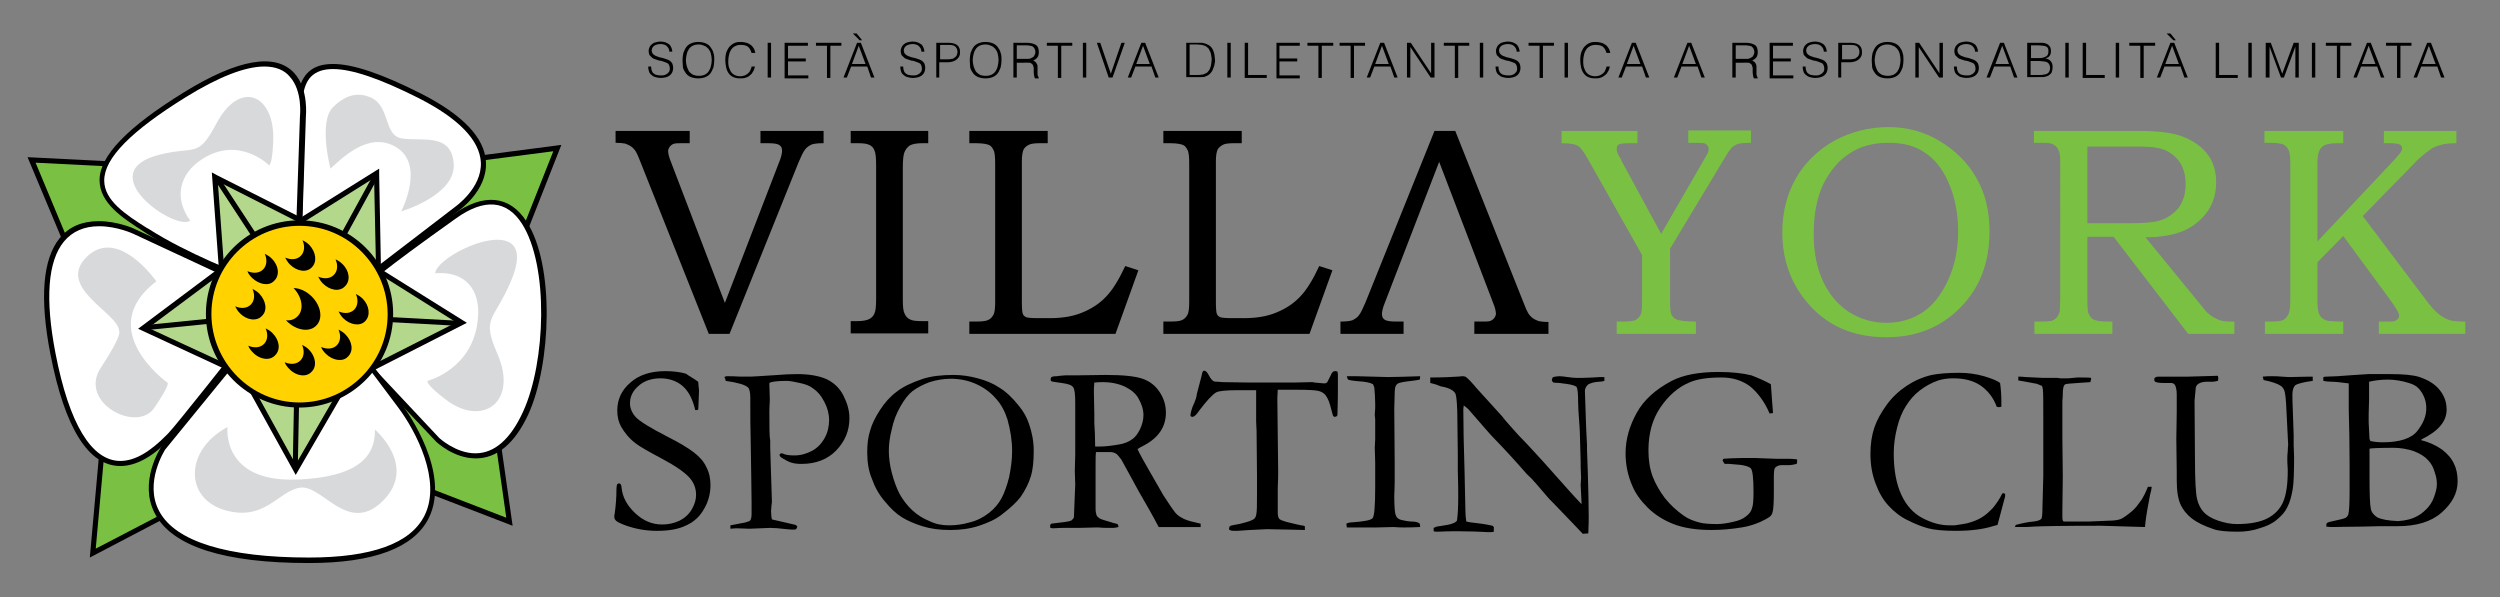 <?xml version="1.0" encoding="utf-8"?>
<!-- Generator: Adobe Illustrator 25.2.0, SVG Export Plug-In . SVG Version: 6.00 Build 0)  -->
<svg version="1.1" id="Livello_1" xmlns="http://www.w3.org/2000/svg" xmlns:xlink="http://www.w3.org/1999/xlink" x="0px" y="0px"
	 viewBox="0 0 590.1 141" style="enable-background:new 0 0 590.1 141;" xml:space="preserve">
<rect x="0" y="0" width="590.1" height="141" fill="#808080" stroke="none"/>
<style type="text/css">
	.Arco_x0020_verde{fill:url(#SVGID_1_);stroke:#FFFFFF;stroke-width:0.25;stroke-miterlimit:1;}
	.st0{fill:#7AC143;}
	.st1{fill:#FFFFFF;}
	.st2{fill:#B4D88B;}
	.st3{fill:#FFD200;}
	.st4{fill:#D8D9DA;}
</style>
<linearGradient id="SVGID_1_" gradientUnits="userSpaceOnUse" x1="-112.89" y1="377.281" x2="-112.183" y2="376.574">
	<stop  offset="0" style="stop-color:#20AC4B"/>
	<stop  offset="0.983" style="stop-color:#19361A"/>
</linearGradient>
<g>
	<g>
		<polyline class="st0" points="102.7,38.7 131.5,35 121.9,59.4 116.7,98.2 120.2,123.2 91,111.8 44.2,118.9 21.9,130.6 24.6,100.5 
			20.9,69.9 7.5,37.7 87.5,41.8 		"/>
		<polygon points="21.2,131.6 24,100.5 20.3,70 6.5,37.1 87.5,41.2 87.4,42.4 8.4,38.4 21.5,69.8 25.3,100.5 25.2,100.6 22.6,129.5 
			44.1,118.3 91,111.2 119.5,122.2 116.1,98.2 116.1,98.1 121.3,59.2 130.6,35.7 102.8,39.3 102.6,38.1 132.5,34.2 122.5,59.6 
			117.3,98.2 121,124.1 90.9,112.5 44.3,119.5 21.2,131.6 		"/>
	</g>
	<g>
		<path class="st1" d="M85.9,66.1l21.7-16.6c0,0,19.2-12.7-8.5-26.8c-27.7-14-29-4.3-28.4,7c0.7,11.3-0.4,28.1-0.4,28.1L85.9,66.1z"
			/>
		<path d="M86,66.8l-16.2-8.7l0-0.4c0-0.2,1-16.9,0.4-28c-0.3-4.5-0.3-9.6,2.3-12.4c1.4-1.5,3.4-2.2,6.1-2.2c4.7,0,11.5,2.3,20.8,7
			c9.8,5,15,10.4,15.3,16.1c0.4,6.9-6.5,11.6-6.8,11.8L86,66.8L86,66.8z M71,57.4l14.8,8l21.4-16.4c0.1-0.1,6.6-4.5,6.3-10.7
			c-0.3-5.2-5.2-10.3-14.6-15.1c-9.1-4.6-15.8-6.9-20.3-6.9c-2.3,0-4,0.6-5.2,1.8c-2.1,2.2-2.3,6.2-2,11.5
			C72,39.9,71.2,54.8,71,57.4L71,57.4z"/>
	</g>
	<g>
		<path class="st1" d="M56.8,66.3l-25-11.7c0,0-27.3-12.7-19.2,28.9c8.1,41.6,25.8,21.1,27.6,19.2c1.8-1.8,18.2-22.6,18.2-22.6
			L56.8,66.3z"/>
		<path d="M28.4,110C28.4,110,28.4,110,28.4,110c-7.5,0-13.1-8.9-16.5-26.4c-2.6-13.3-1.8-22.5,2.2-27.4c2.2-2.7,5.3-4,9.2-4
			c4.5,0,8.5,1.8,8.6,1.9l25.3,11.8L59,80.3l-0.2,0.2c-0.7,0.9-16.4,20.9-18.3,22.7l-0.3,0.3C36.1,107.8,32.1,110,28.4,110L28.4,110
			z M23.4,53.4c-3.5,0-6.3,1.2-8.3,3.6c-3.8,4.6-4.5,13.5-2,26.4c3.2,16.6,8.5,25.4,15.3,25.4c0,0,0,0,0,0c3.4,0,7-2.1,11-6.2
			l0.3-0.3c1.7-1.7,16.3-20.2,18-22.4l-1.5-13.2L31.5,55.2C31.5,55.2,27.7,53.4,23.4,53.4L23.4,53.4z"/>
	</g>
	<g>
		<path class="st1" d="M70.5,57.2l1-29.7c0,0,2.9-24.2-27.8-5.2c-30.7,19-18.6,25.9-8.7,32.3c9.9,6.4,24.5,11.7,24.5,11.7L70.5,57.2
			z"/>
		<path d="M59.5,67l-0.3-0.1c-0.1-0.1-14.7-5.4-24.6-11.8L34,54.7c-5.2-3.3-10.5-6.8-10.5-12.2c0-5.7,6.6-12.5,19.9-20.7
			c12.8-7.9,21.7-9.4,26.1-4.5c3.4,3.8,2.7,10.1,2.7,10.3l-1,29.9L59.5,67L59.5,67z M62.4,15.7c-4.5,0-10.7,2.4-18.5,7.2
			c-12.9,8-19.3,14.4-19.3,19.7c0,4.7,5,8,9.9,11.1l0.7,0.4c8.9,5.7,21.8,10.7,24,11.5l10.6-8.7l1-29.4c0-0.1,0.7-6-2.4-9.4
			C67.1,16.5,65,15.7,62.4,15.7L62.4,15.7z"/>
	</g>
	<g>
		<path class="st1" d="M86.4,85.8l16.9,17.9c0,0,12.5,12,20.8-6.4c8.3-18.3,5.3-62.2-16.8-46.4C85.2,66.7,86,67.4,86,67.4L86.4,85.8
			z"/>
		<path d="M112.3,108.2L112.3,108.2c-5.2,0-9.2-3.8-9.4-4L85.8,86.1l0-0.2l-0.4-18.2l0-0.3c0-0.4,0.1-1.5,21.6-16.8
			c7.2-5.1,13.3-4.5,17.3,1.7c6.7,10.3,5.8,33.7,0.4,45.5C121.5,104.7,117.3,108.2,112.3,108.2L112.3,108.2z M87,85.6l16.7,17.8
			c0,0,3.9,3.6,8.5,3.6h0c4.5,0,8.3-3.3,11.3-9.9c5.3-11.6,6.1-34.3-0.3-44.3c-3.6-5.6-8.9-6-15.5-1.3C89.7,64.3,87,67,86.6,67.5
			L87,85.6L87,85.6z"/>
	</g>
	<g>
		<path class="st1" d="M56.9,83.2l-18.3,22.5c0,0-17.6,26.5,34.3,26.5c43.8,0,26.9-29.3,21.6-36.4c-5.3-7.1-10.1-13.5-10.1-13.5
			L56.9,83.2z"/>
		<path d="M72.9,132.9c-20,0-32.2-3.9-36.3-11.6c-4-7.5,1.3-15.6,1.5-15.9l18.5-22.8l28-0.9l0.2,0.3c0,0,4.8,6.4,10.1,13.5
			c1.2,1.6,11.6,16.1,6.3,26.8C97.7,129.3,88.2,132.9,72.9,132.9L72.9,132.9z M57.2,83.8L39,106.1c0,0-5.1,7.8-1.4,14.6
			c3.8,7.1,16,10.9,35.3,10.9c14.8,0,24-3.3,27.3-9.9c4.1-8.2-2-19.9-6.2-25.5c-4.7-6.3-9-12-10-13.3L57.2,83.8L57.2,83.8z"/>
	</g>
	<g>
		<g>
			<polygon class="st2" points="54.3,75.2 53.2,63 34.1,77.3 33.8,77.5 55.4,87.5 			"/>
			<path d="M56.1,88.5L32.6,77.6l21.1-15.8L56.1,88.5L56.1,88.5z M35,77.4l19.7,9.1l-2-22.3L35,77.4L35,77.4z"/>
		</g>
		<g>
			<line class="st2" x1="34.7" y1="77.3" x2="53.6" y2="75.4"/>
			<polygon points="34.7,77.9 34.6,76.7 53.5,74.8 53.7,76 34.7,77.9 			"/>
		</g>
	</g>
	<g>
		<g>
			<polygon class="st2" points="63,60.1 73.5,53.3 51.1,41.9 50.7,41.7 52.5,66.9 			"/>
			<path d="M52,68l-2-27.3l1.3,0.7l23.4,11.8L52,68L52,68z M51.4,42.8l1.7,23.1l19.2-12.5L51.4,42.8L51.4,42.8z"/>
		</g>
		<g>
			<line class="st2" x1="51.4" y1="42.5" x2="62.6" y2="59.5"/>
			<polygon points="62.1,59.9 50.9,42.8 51.9,42.1 63.1,59.2 62.1,59.9 			"/>
		</g>
	</g>
	<g>
		<g>
			<polygon class="st2" points="78.4,60.4 89.4,66.5 88.9,41.3 88.9,40.9 67.5,54.3 			"/>
			<path d="M90,67.5L66.3,54.3l23.2-14.5l0,1.5L90,67.5L90,67.5z M68.7,54.3l20.1,11.1L88.3,42L68.7,54.3L68.7,54.3z"/>
		</g>
		<g>
			<line class="st2" x1="88.6" y1="41.8" x2="78.7" y2="59.7"/>
			<polygon points="79.3,60 78.2,59.4 88,41.5 89.1,42.1 79.3,60 			"/>
		</g>
	</g>
	<g>
		<g>
			<polygon class="st2" points="86.9,75.3 86.2,87.8 108.6,76.4 109,76.2 87.6,62.8 			"/>
			<path d="M85.5,88.8L87,61.7l23.2,14.5L85.5,88.8L85.5,88.8z M88.1,63.8l-1.3,22.9l20.9-10.6L88.1,63.8L88.1,63.8z"/>
		</g>
		<g>
			<line class="st2" x1="108" y1="76.3" x2="87.6" y2="75.2"/>
			<polygon points="108,76.9 87.6,75.8 87.6,74.6 108,75.7 108,76.9 			"/>
		</g>
	</g>
	<g>
		<g>
			<polygon class="st2" points="70,88.8 57.5,88.5 69.7,110.6 69.8,110.9 82.5,89 			"/>
			<path d="M69.8,112.1L56.4,87.9l27.1,0.6L69.8,112.1L69.8,112.1z M58.5,89.1l11.3,20.5l11.6-20L58.5,89.1L58.5,89.1z"/>
		</g>
		<g>
			<line class="st2" x1="69.7" y1="109.9" x2="70.1" y2="89.5"/>
			<polygon points="70.3,109.9 69.1,109.9 69.5,89.5 70.7,89.5 70.3,109.9 			"/>
		</g>
	</g>
	<g>
		<path class="st3" d="M92.1,74.1c0,11.9-9.6,21.5-21.5,21.5c-11.9,0-21.5-9.6-21.5-21.5s9.6-21.5,21.5-21.5
			C82.5,52.7,92.1,62.3,92.1,74.1z"/>
		<path d="M70.7,96.2c-12.2,0-22.1-9.9-22.1-22.1s9.9-22.1,22.1-22.1c12.2,0,22.1,9.9,22.1,22.1S82.8,96.2,70.7,96.2L70.7,96.2z
			 M70.7,53.3c-11.5,0-20.8,9.4-20.8,20.8S59.2,95,70.7,95c11.5,0,20.8-9.4,20.8-20.8S82.2,53.3,70.7,53.3L70.7,53.3z"/>
	</g>
	<g>
		<path d="M64.1,61c-0.5-0.5-1-0.8-1.6-1.1c0.6,1.4,0.5,2.8-0.4,3.7c-0.9,0.9-2.3,1-3.7,0.4c0.2,0.6,0.6,1.1,1.1,1.6
			c1.7,1.6,4,2,5.2,0.7C66.1,65,65.8,62.6,64.1,61z"/>
	</g>
	<g>
		<path d="M61.2,69.3c-0.5-0.5-1-0.8-1.6-1.1c0.6,1.4,0.5,2.8-0.4,3.7c-0.9,0.9-2.3,1-3.7,0.4c0.3,0.6,0.6,1.1,1.1,1.6
			c1.6,1.7,4,2,5.2,0.7C63.2,73.3,62.8,71,61.2,69.3z"/>
	</g>
	<g>
		<path d="M73,57.8c-0.5-0.5-1-0.8-1.6-1.1c0.6,1.3,0.5,2.8-0.4,3.7c-0.9,0.9-2.3,1-3.7,0.4c0.3,0.5,0.6,1.1,1.1,1.6
			c1.7,1.7,4,2,5.2,0.7C74.9,61.8,74.6,59.5,73,57.8z"/>
	</g>
	<g>
		<path d="M80.8,62.3c-0.5-0.5-1-0.8-1.6-1.1c0.6,1.4,0.5,2.8-0.4,3.7c-0.9,0.9-2.3,1-3.7,0.4c0.3,0.6,0.6,1.1,1.1,1.6
			c1.7,1.7,4,2,5.2,0.7C82.8,66.3,82.5,63.9,80.8,62.3z"/>
	</g>
	<g>
		<path d="M64.3,78.6c-0.5-0.5-1-0.8-1.6-1.1c0.6,1.4,0.5,2.8-0.4,3.7c-0.9,0.9-2.3,1-3.7,0.4c0.2,0.6,0.6,1.1,1.1,1.6
			c1.6,1.7,4,2,5.2,0.7C66.3,82.6,66,80.3,64.3,78.6z"/>
	</g>
	<g>
		<path d="M72.9,82.5c-0.5-0.5-1-0.8-1.6-1.1c0.6,1.4,0.5,2.8-0.4,3.7c-0.9,0.9-2.3,1-3.7,0.4c0.2,0.6,0.6,1.1,1.1,1.6
			c1.6,1.7,4,2,5.2,0.7C74.9,86.5,74.5,84.1,72.9,82.5z"/>
	</g>
	<g>
		<path d="M81.5,78.9c-0.5-0.5-1-0.8-1.6-1.1c0.6,1.4,0.5,2.8-0.4,3.7c-0.9,0.9-2.3,1-3.7,0.4c0.2,0.6,0.6,1.1,1.1,1.6
			c1.6,1.6,4,2,5.2,0.7C83.5,82.9,83.2,80.6,81.5,78.9z"/>
	</g>
	<g>
		<path d="M85.6,70.5c-0.5-0.5-1-0.8-1.6-1.1c0.6,1.3,0.5,2.8-0.4,3.7c-0.9,0.9-2.3,1-3.7,0.4c0.3,0.6,0.6,1.1,1.1,1.6
			c1.6,1.6,4,2,5.2,0.7C87.5,74.5,87.2,72.1,85.6,70.5z"/>
	</g>
	<g>
		<path d="M73.6,70c-1.3-1.3-2.9-2-4.3-2c2.1,2.2,2.5,5.2,0.9,6.7c-0.7,0.7-1.6,1-2.7,0.9c0.1,0.1,0.1,0.1,0.2,0.2
			c2.2,2.2,5.3,2.7,6.9,1.1C76.3,75.3,75.8,72.2,73.6,70z"/>
	</g>
	<g>
		<path class="st4" d="M37.7,36.5c8.4-2.1,9,0.9,13.3-7.2c5.6-10.7,13.8-7,13.5,3.7c-0.2,6.1-1,6-1,6s-7.2-7.2-16-1.3
			c-5,3.3-6.6,8.9-2.6,14.4C41.2,54.6,21.3,40.6,37.7,36.5z"/>
	</g>
	<g>
		<path class="st4" d="M120.5,66.6c-4,9.3-6.9,8.2-3.1,16.9c5,11.5-3.6,17.4-12.2,10.8c-4.9-3.7-4.3-4.4-4.3-4.4s10.8-2.7,11.9-14.6
			c0.7-6.7-2.8-11.4-10.1-10.8C103.3,59.5,128.4,48.5,120.5,66.6z"/>
	</g>
	<g>
		<path class="st4" d="M78,39.8c0,0-2.9-11,0.6-14.5c3.5-3.5,6.5-3.2,8.4-2.5c5.4,1.9,3.3,9.3,8,9.9c4.7,0.7,11.6-1.4,12.1,6
			c0.5,7.4-12.4,11.2-12.4,11.2s5.7-10.9-1.1-15.1C86.9,30.6,80.1,38,78,39.8z"/>
	</g>
	<g>
		<path class="st4" d="M53.7,100.8c0,0-1.5,13,16.2,12.4c17.7-0.6,18.6-7.9,18.6-11.8c0,0,10.1,8.6,1.9,16.8
			c-8.2,8.2-14.3-3.8-19.5-3.1c-5.2,0.7-8.3,8.1-17.9,5.3C43.4,117.5,43.7,106.1,53.7,100.8z"/>
	</g>
	<g>
		<path class="st4" d="M36.9,66.4c0,0-9.1-13.1-16.5-5.7c-7.2,7.2,7.7,13.3,7.7,17.4c0,0,1.1,0.5-4.3,8.7
			c-5.4,8.2,8.5,15.5,12.6,9.5c4.1-6,3.1-6,3.1-6S22,77.8,36.9,66.4z"/>
	</g>
</g>
<g>
	<path d="M145.3,30.9h17.5v2.9h-1.3c-1.2,0-2,0-2.3,0.1c-0.5,0.1-0.8,0.4-1.1,0.7c-0.2,0.3-0.4,0.7-0.4,1c0,0.6,0.2,1.5,0.7,2.7
		l12.7,33.2l12.8-33.2c0.5-1.2,0.7-2.1,0.7-2.7c0-0.7-0.2-1.1-0.7-1.4c-0.5-0.3-1.4-0.4-2.8-0.4h-1.6v-2.9h14.9v2.9
		c-1.3,0-2.2,0.1-2.8,0.3c-0.6,0.3-1.1,0.6-1.5,1.1c-0.5,0.6-1,1.7-1.6,3.1l-16.3,40.5h-4.9l-16.1-40.5c-0.5-1.3-0.9-2.2-1.1-2.5
		c-0.3-0.5-0.7-0.9-1.1-1.2c-0.4-0.3-0.9-0.5-1.4-0.7c-0.5-0.1-1.3-0.2-2.3-0.2V30.9z"/>
	<path d="M365.5,78.8H348v-2.9h1.3c1.2,0,2,0,2.3-0.1c0.5-0.1,0.8-0.4,1.1-0.7c0.2-0.3,0.4-0.7,0.4-1c0-0.6-0.2-1.5-0.7-2.7
		l-12.7-33.2l-12.8,33.2c-0.5,1.2-0.7,2.1-0.7,2.7c0,0.7,0.2,1.1,0.7,1.4c0.5,0.3,1.4,0.4,2.8,0.4h1.6v2.9h-14.9v-2.9
		c1.3,0,2.2-0.1,2.8-0.3c0.6-0.3,1.1-0.6,1.5-1.1c0.5-0.6,1-1.7,1.6-3.1l16.3-40.5h4.9l16.1,40.5c0.5,1.3,0.9,2.2,1.1,2.5
		c0.3,0.5,0.7,0.9,1.1,1.2c0.4,0.3,0.9,0.5,1.4,0.7c0.5,0.1,1.3,0.2,2.3,0.2V78.8z"/>
	<path d="M200.8,30.9h18.3v2.9h-1.4c-1.3,0-2.3,0.2-2.9,0.5c-0.6,0.4-1,0.9-1.3,1.6c-0.3,0.7-0.4,2-0.4,3.9v30.9
		c0,1.6,0.1,2.7,0.4,3.3c0.3,0.7,0.7,1.1,1.3,1.4c0.5,0.3,1.5,0.4,2.9,0.4h1.4v2.9h-18.3v-2.9h1.5c1.4,0,2.3-0.2,2.9-0.5
		c0.6-0.3,1-0.8,1.2-1.3c0.3-0.6,0.4-1.7,0.4-3.4V39.1c0-1.8-0.1-3-0.4-3.6c-0.2-0.6-0.7-1.1-1.2-1.3c-0.6-0.3-1.5-0.4-2.9-0.4h-1.5
		V30.9z"/>
	<path d="M228.7,30.9h18.6v2.9h-1.7c-1.3,0-2.3,0.1-2.8,0.4c-0.6,0.3-0.9,0.6-1.2,1.1c-0.2,0.5-0.4,1.3-0.4,2.6v33.4
		c0,1.5,0.1,2.5,0.2,2.7c0.1,0.4,0.4,0.7,0.9,0.9c0.3,0.1,1.2,0.2,2.8,0.2h2.6c3,0,5.5-0.4,7.7-1.3c2.2-0.9,4.1-2.1,5.6-3.7
		c1.6-1.6,3.1-4.1,4.6-7.3l3.1,1l-5.4,15h-34.5v-2.9h1.5c1.5,0,2.5-0.1,3-0.4c0.5-0.2,0.9-0.7,1.2-1.2c0.3-0.6,0.4-1.6,0.4-3V38.7
		c0-1.7-0.1-2.8-0.4-3.3c-0.3-0.6-0.6-1-1.1-1.2c-0.5-0.2-1.5-0.4-3.1-0.4h-1.5V30.9z"/>
	<path d="M274.5,30.9h18.6v2.9h-1.7c-1.3,0-2.3,0.1-2.8,0.4c-0.5,0.3-0.9,0.6-1.2,1.1c-0.2,0.5-0.4,1.3-0.4,2.6v33.4
		c0,1.5,0.1,2.5,0.2,2.7c0.1,0.4,0.4,0.7,0.9,0.9c0.3,0.1,1.3,0.2,2.8,0.2h2.6c3,0,5.5-0.4,7.7-1.3c2.2-0.9,4.1-2.1,5.6-3.7
		c1.6-1.6,3.1-4.1,4.6-7.3l3.1,1l-5.4,15h-34.5v-2.9h1.5c1.5,0,2.5-0.1,3-0.4c0.5-0.2,0.9-0.7,1.2-1.2c0.3-0.6,0.4-1.6,0.4-3V38.7
		c0-1.7-0.1-2.8-0.4-3.3c-0.3-0.6-0.6-1-1.1-1.2c-0.5-0.2-1.5-0.4-3.1-0.4h-1.5V30.9z"/>
	<path class="st0" d="M368.6,30.9h17.9v2.9h-2c-1.2,0-2,0.1-2.4,0.3c-0.4,0.2-0.5,0.6-0.5,1.1c0,0.5,0.2,1.1,0.7,1.9
		c0.1,0.2,0.3,0.4,0.4,0.8l9.4,17.3l10.4-18c0.4-0.7,0.7-1.2,0.7-1.4c0.1-0.2,0.1-0.4,0.1-0.7c0-0.3-0.1-0.6-0.3-0.8
		c-0.2-0.2-0.4-0.4-0.8-0.5c-0.2,0-0.9-0.1-1.9-0.1h-1.8v-2.9h14.8v2.9c-1.3,0-2.3,0.1-2.9,0.2c-0.6,0.2-1.1,0.5-1.5,0.8
		c-0.4,0.4-1,1.2-1.7,2.4l-13,21.6V71c0,1.8,0.1,2.9,0.4,3.4c0.3,0.5,0.7,0.9,1.4,1.1c0.6,0.2,2.1,0.4,4.3,0.4v2.9h-18.7v-2.9h1.4
		c1.5,0,2.6-0.1,3.1-0.4c0.5-0.3,0.9-0.7,1.2-1.3c0.2-0.4,0.3-1.5,0.3-3.2l0-10.8l-12.7-22.5c-1-1.8-1.8-2.9-2.5-3.3
		c-0.7-0.4-1.9-0.6-3.8-0.6V30.9z"/>
	<path class="st0" d="M445.8,30c4.4,0,8.3,1.1,11.9,3.2c3.8,2.3,6.8,5.2,8.8,8.8c2.1,3.6,3.1,7.8,3.1,12.6c0,7.4-2.3,13.4-6.9,18
		c-4.6,4.7-10.4,7-17.5,7c-7.9,0-14.2-2.8-18.8-8.4c-3.8-4.6-5.7-10-5.7-16.4c0-4.7,1.1-9,3.2-12.7c2.1-3.7,5.2-6.7,9.1-8.9
		C436.9,31.1,441.2,30,445.8,30z M445.8,33.7c-3.6,0-6.7,0.8-9.2,2.5c-2.6,1.6-4.6,4.1-6.2,7.2c-1.5,3.2-2.3,7.1-2.3,11.8
		c0,4.5,0.8,8.3,2.3,11.4c1.5,3.1,3.6,5.5,6.1,7.1c2.6,1.6,5.5,2.5,8.7,2.5c3.2,0,6-0.8,8.5-2.4c2.5-1.6,4.5-4.2,6.1-7.6
		c1.6-3.5,2.4-7.3,2.4-11.6c0-4.3-0.8-8.3-2.4-11.8c-1.4-3.1-3.2-5.3-5.5-6.8C452,34.4,449.2,33.7,445.8,33.7z"/>
	<path class="st0" d="M480.2,30.9H505c4.7,0,8.2,0.5,10.6,1.5c2.4,1,4.3,2.4,5.6,4.2c1.3,1.8,1.9,4,1.9,6.4c0,2.5-0.6,4.7-1.9,6.7
		c-1.3,1.9-3.1,3.5-5.4,4.6c-2.4,1.1-5.5,1.7-9.4,1.7L519,71.4c1,1.3,1.7,2.1,2,2.4c0.8,0.7,1.6,1.2,2.5,1.6c0.9,0.4,1.9,0.5,3,0.5
		h0.9v2.9h-10.9l-17.6-22.9h-6.2v14.8c0,1.6,0.1,2.7,0.2,3.1c0.3,0.8,0.7,1.3,1.2,1.6c0.6,0.3,1.7,0.5,3.3,0.5h1.2v2.9h-18.4v-2.9
		h1.7c1.2,0,2.1-0.1,2.5-0.2c0.4-0.2,0.8-0.4,1.1-0.8c0.3-0.4,0.6-0.9,0.7-1.5c0-0.3,0.1-1.4,0.1-3.5V38.4c0-1.4-0.1-2.4-0.4-3
		c-0.3-0.6-0.7-1-1.2-1.3c-0.5-0.3-1.4-0.4-2.6-0.4h-2V30.9z M492.7,34.6v18.1h9.9c3.3,0,5.7-0.2,7-0.6c1.9-0.5,3.4-1.6,4.6-3
		c1.1-1.5,1.7-3.3,1.7-5.6c0-1.9-0.4-3.6-1.2-4.9c-0.8-1.3-1.9-2.3-3.3-3c-1.4-0.7-3.5-1-6.2-1H492.7z"/>
	<path class="st0" d="M534.6,30.9h18.5v2.9h-1.3c-1.5,0-2.6,0.2-3.2,0.5c-0.6,0.4-1.1,0.9-1.3,1.7c-0.2,0.6-0.3,1.5-0.3,2.8V57
		l18-19.1c0.9-1,1.5-1.7,1.7-2c0.2-0.3,0.3-0.6,0.3-0.9c0-0.4-0.2-0.7-0.6-0.9c-0.4-0.2-1.3-0.3-2.6-0.3h-1.1v-2.9h17.1v2.9
		c-1.4,0-2.6,0.1-3.7,0.4c-1.1,0.3-2,0.7-2.6,1.2c-1.4,1-2.4,1.9-3,2.5L557.7,51l14.7,19.5c1.3,1.8,2.4,3,3.2,3.6
		c0.8,0.7,1.6,1.1,2.4,1.4c0.8,0.3,2.1,0.4,3.9,0.4v2.9h-20.4v-2.9h1.2c1.4,0,2.2,0,2.4-0.1c0.4-0.1,0.7-0.3,0.9-0.5
		c0.2-0.3,0.3-0.6,0.3-0.8c0-0.6-0.8-1.9-2.4-4.1l-10.8-14.7l-6.1,6.2v9.2c0,1.6,0.2,2.7,0.5,3.2c0.3,0.6,0.8,1,1.5,1.3
		c0.5,0.2,1.9,0.3,4.1,0.3v2.9h-18.5v-2.9h1.4c1.4,0,2.4-0.1,3-0.4c0.5-0.3,0.9-0.8,1.2-1.4c0.3-0.7,0.4-1.8,0.4-3.5V38.8
		c0-1.7-0.1-2.8-0.4-3.4c-0.3-0.6-0.7-1-1.2-1.3c-0.5-0.2-1.7-0.4-3.4-0.4h-1.1V30.9z"/>
</g>
<g>
	<path d="M164.8,90.1c0.1,1.2,0.2,1.9,0.2,2.1l-0.1,2.5c0,1.1-0.1,1.7-0.1,2c-0.2,0.1-0.3,0.1-0.4,0.1l-0.3,0
		c-0.6-2.6-1.6-4.5-3-5.7c-1.4-1.2-3.2-1.8-5.2-1.8c-2.1,0-3.9,0.6-5.2,1.8c-1.4,1.2-2,2.6-2,4.1c0,1.2,0.5,2.3,1.4,3.3
		c1,1,3.4,2.5,7.3,4.5c3,1.5,5.1,2.8,6.4,3.8c1.3,1,2.3,2.1,2.9,3.4c0.7,1.3,1,2.7,1,4.3c0,2-0.5,3.9-1.5,5.6
		c-1,1.8-2.4,3.1-4.2,3.9c-1.8,0.9-4.1,1.3-6.9,1.3c-2.5,0-4.9-0.4-7.2-1.2c-1.4-0.5-2.2-0.9-2.5-1.2c-0.3-0.3-0.4-0.6-0.4-0.9
		c0-0.2,0-0.5,0.1-0.8c0.3-2.2,0.4-4,0.4-5.4c0-0.9,0.1-1.4,0.2-1.5c0.1-0.1,0.2-0.2,0.4-0.2c0.2,0,0.3,0.1,0.4,0.2
		c0.1,0.1,0.2,0.4,0.2,0.7c0.2,2.3,1.3,4.3,3.2,6.1c1.9,1.8,4,2.7,6.4,2.7c1.5,0,2.8-0.3,4.1-0.9c1.2-0.6,2.2-1.5,2.9-2.7
		c0.7-1.2,1-2.3,1-3.4c0-1.5-0.5-2.9-1.6-4.1c-1.1-1.2-3.2-2.7-6.4-4.4c-3.2-1.7-5.3-2.9-6.2-3.6c-1.6-1.2-2.7-2.6-3.5-4
		c-0.6-1.1-0.9-2.3-0.9-3.8c0-2.6,1-4.8,3.1-6.6c2-1.8,4.8-2.7,8.2-2.7c1.9,0,3.5,0.2,4.9,0.6C162.7,88.8,163.7,89.3,164.8,90.1z"/>
	<path d="M171.1,88.9c0.3-0.1,0.5-0.1,0.6-0.1c0.6,0,1.7,0,3.1,0.1c0.8,0,1.3,0,1.6,0c0.4,0,1.3,0,2.6-0.1l4.7-0.3
		c1.3-0.1,2.7-0.2,4.4-0.2c2.9,0,5.2,0.4,7,1.2c1.7,0.8,3.1,2.1,4,3.9c0.9,1.8,1.4,3.5,1.4,5.3c0,2.9-1,5.4-3.1,7.6
		c-2,2.1-4.8,3.2-8.2,3.2c-1,0-1.8-0.1-2.4-0.3c-0.7-0.2-1.4-0.6-2.2-1.1c-0.4-0.2-0.6-0.5-0.6-0.8c0.1-0.1,0.2-0.2,0.3-0.3
		c0.3,0,0.5,0,0.8,0.2c0.6,0.2,1.4,0.3,2.4,0.3c1.5,0,2.9-0.4,4.2-1.1c1.3-0.7,2.3-1.8,3-3.1c0.7-1.3,1-2.7,1-4.2
		c0-1.4-0.4-2.9-1.1-4.2c-0.7-1.4-1.6-2.5-2.8-3.3c-0.6-0.5-1.6-0.9-3-1.2c-1.3-0.3-2.4-0.5-3.1-0.5c-2.3,0-3.7,0.2-4.1,0.5l0,0.4
		l0.1,3.2l0,0.6c0,0.5-0.1,1.3-0.1,2.3c0,3.8,0,6.2,0.2,7.1v1.6l0.4,12.7c0,0.2,0,0.5-0.1,1c0,0.5-0.1,0.9-0.1,1.3
		c0,0.9,0.1,1.6,0.2,2c0.4,0.1,1.7,0.4,3.9,0.9c1,0.2,1.6,0.4,1.7,0.4c0.1,0.1,0.3,0.2,0.4,0.4c-0.1,0.3-0.2,0.5-0.3,0.6
		c-0.1,0.1-0.4,0.1-0.7,0.1c-0.2,0-0.7,0-1.6-0.1c-1.6-0.2-2.9-0.3-3.8-0.3l-4.9,0.2l-2.9-0.1c-0.2,0-0.7,0-1.6,0.1l0-0.8l3.6-0.7
		c0.6-0.2,1-0.3,1.1-0.5c0.2-0.3,0.3-0.8,0.3-1.5c0-0.2,0-0.5,0-1.1c0-0.4,0-0.9,0-1.6c0-2.2-0.1-6.9-0.2-14
		c-0.1-3.4-0.1-6.8-0.1-10.2v-0.5c0-1.3-0.2-2.2-0.6-2.5c-0.7-0.6-2.4-1.1-5.2-1.5c-0.1-0.2-0.1-0.4-0.1-0.5
		C171,89.2,171,89.1,171.1,88.9z"/>
	<path d="M204.7,106.7c0-1.9,0.2-3.6,0.7-5.1c0.4-1.5,1.2-3.1,2.3-4.8c1.1-1.7,2.4-3.2,3.9-4.3c1.5-1.2,3.6-2.2,6.3-3.1
		c1.9-0.6,4.3-0.9,7.2-0.9c1.9,0,3.9,0.3,5.7,0.8c1.9,0.5,3.6,1.2,5.1,2.2c1.5,0.9,3.1,2.4,4.6,4.3c1.1,1.3,1.9,2.8,2.4,4.3
		c0.7,2,1.1,4.1,1.1,6.3c0,2.5-0.2,4.5-0.7,6.1c-0.5,1.6-1.3,3.2-2.4,4.8c-0.9,1.2-2.4,2.6-4.5,4.2c-1.4,1.1-3.2,1.9-5.3,2.6
		c-2.1,0.7-4.4,1-6.8,1c-2.5,0-4.7-0.3-6.6-0.9c-1.9-0.6-3.5-1.3-4.8-2.1c-1.3-0.8-2.6-2-4-3.7c-1.4-1.6-2.4-3.4-3.1-5.4
		C205,111.1,204.7,109,204.7,106.7z M224,124c1.6,0,3.2-0.2,4.9-0.7c1.7-0.4,3.2-1.2,4.5-2.2c1.3-1,2.3-2.2,3-3.5
		c0.7-1.3,1.3-3,1.8-5c0.4-2,0.7-4,0.7-6.1c0-2.5-0.4-5-1.1-7.5c-0.6-1.9-1.5-3.6-2.8-5c-1.3-1.5-2.9-2.6-4.7-3.4
		c-1.8-0.8-3.8-1.2-5.9-1.2c-1.7,0-3.4,0.3-5,0.8c-1.6,0.6-2.9,1.3-4,2.1c-1.1,0.9-2,2.1-2.9,3.7c-0.9,1.6-1.6,3.3-2,5.3
		c-0.5,1.9-0.7,3.6-0.7,5.1c0,1.5,0.2,3.3,0.7,5.2c0.5,1.9,1.1,3.6,1.9,5.1c0.8,1.4,1.8,2.7,3,3.8c1.2,1.1,2.5,1.9,4,2.5
		C220.8,123.7,222.3,124,224,124z"/>
	<path d="M248.2,123.6c2.7-0.3,4.2-0.5,4.6-0.7c0.2-0.1,0.5-0.4,0.7-0.8v-0.3c0-0.5,0.1-2.1,0.2-5c0-0.8,0.1-1.6,0.1-2.4l-0.1-3.3
		l0.1-3.8l0-7l0-5c0-2.1-0.1-3.4-0.5-3.9c-0.3-0.5-1.2-0.8-2.7-1c-1.4-0.2-2.2-0.3-2.4-0.4c-0.2-0.1-0.2-0.2-0.2-0.4
		c0-0.1,0-0.3,0.1-0.5c0.2-0.2,0.6-0.3,1.3-0.3c0.1,0,0.3,0,0.8-0.1c0.4,0,0.8-0.1,1.2-0.1h2.3l7.3-0.1c4.1,0,7,0.3,8.7,0.9
		c1.7,0.6,3,1.6,4,3.1c1,1.5,1.5,3.1,1.5,4.9c0,3.4-1.8,6-5.3,7.8c-0.6,0.3-1.1,0.6-1.4,0.8c0.6,1.3,1.5,2.9,2.6,4.8l3.5,6.1
		c1.4,2.2,2.4,3.6,2.9,4.2c0.5,0.6,1.2,1,2,1.4c0.8,0.4,2.1,0.7,3.9,1.1c0,0.2,0,0.3,0,0.4c0,0.1,0,0.3,0,0.4c-2.5,0-5.5,0-8.9,0
		c-0.2,0-0.6,0-1,0c-1.3-2.5-2.9-5.3-4.7-8.4l-4.1-7.5c-0.6-0.8-1-1.3-1.4-1.5c-0.4-0.2-0.8-0.3-1.4-0.3l-2.4,0l-0.8,0
		c-0.1,0.6-0.1,1.8-0.1,3.7v9.6c0,0.4,0,0.8,0.2,1.5c0.1,0.4,0.4,0.6,0.8,0.9c0.4,0.2,1.4,0.5,3.1,1l1.1,0.3
		c0.1,0.2,0.2,0.4,0.2,0.7c-0.5,0.1-0.9,0.2-1.1,0.2c-1.7,0-2.8,0-3.5-0.1c-0.4,0-0.6,0-0.9,0l-3.8,0.1l-3.7,0c-0.2,0-1,0-2.5,0.1
		l-0.6-0.1l0-0.3C247.8,124,247.9,123.8,248.2,123.6z M258.5,105.4c0.5,0,0.9,0,1.1,0c1.3,0,2.9-0.2,4.6-0.5c1.2-0.2,2.2-0.6,3-1.2
		c0.8-0.5,1.4-1.4,1.9-2.4c0.5-1.1,0.8-2.2,0.8-3.3c0-1.3-0.4-2.6-1.2-4c-0.6-1.1-1.7-2-3.1-2.7c-1.5-0.7-3.2-1.1-5.3-1.1
		c-0.5,0-1.2,0-2,0.1c-0.1,1-0.1,1.7-0.1,2.2l0.1,5.2l0,2.1C258.4,101.3,258.5,103.2,258.5,105.4z"/>
	<path d="M282.5,93l1.1-4.2c0.1-0.6,0.2-0.9,0.3-1.1c0.1-0.2,0.3-0.2,0.4-0.2c0.3,0,0.7,0.4,1.1,1.2c0.3,0.6,0.6,0.9,0.8,1.1
		c0.2,0.2,0.5,0.3,0.9,0.3l0.3,0l1.2,0.1l6.6,0.1l7.8,0h2.3l4.3-0.1c0.2,0,0.4,0,0.7,0.1c1.3,0.1,2,0.2,2.3,0.2
		c0.3,0,0.5-0.1,0.7-0.3c0-0.1,0.4-0.7,0.9-1.8c0.2-0.5,0.5-0.8,0.9-0.8c0.2,0,0.3,0,0.6,0.1c0.1,0.4,0.1,0.7,0.1,1l0,1.1l0,2.3
		c0,0.6,0,2.4-0.1,5.5c0,0.2,0,0.4-0.1,0.6c-0.2,0.1-0.4,0.2-0.5,0.2c-0.2,0-0.3-0.1-0.4-0.2c-0.1-0.1-0.2-0.6-0.4-1.3
		c-0.4-1.7-0.8-2.8-1.4-3.6c-0.4-0.5-0.9-0.8-1.6-1c-0.7-0.2-2.4-0.3-5-0.3c-2.1,0-3.7,0-4.7,0c0,0.7-0.1,1.4-0.1,2l0.2,17.3
		c0,0.7,0,2-0.1,3.9l0,3.7l0,2.1c0,0.6,0.1,1.1,0.3,1.4c0.2,0.3,0.8,0.5,1.8,0.8c1.7,0.4,2.8,0.7,3.4,0.8c0.4,0,0.6,0.1,0.9,0.2v0.9
		l-4-0.1c-2.2,0-3.8-0.1-4.9-0.1l-4.1,0.2l-3,0.2c-0.8,0-1.3,0-1.5-0.1l-0.4-0.2c0-0.4,0.1-0.7,0.2-0.8c0.1-0.1,0.5-0.2,1-0.3
		c0.8-0.1,1.7-0.3,2.7-0.6c1.1-0.3,1.8-0.6,2.1-0.9c0.2-0.2,0.3-0.4,0.4-0.8c0.2-0.8,0.2-2.4,0.2-4.8V112l-0.1-10.3l-0.1-2.2l0-7.4
		c-1.2,0-2.7,0-4.5,0c-2.7,0-4.3,0.2-4.9,0.5c-0.9,0.5-2.3,2-4.1,4.4c-0.6,0.9-1.1,1.4-1.6,1.4l-0.3-0.1c-0.1-0.1-0.1-0.2-0.1-0.3
		c0-0.2,0.1-0.9,0.5-2C282.2,94.5,282.5,93.5,282.5,93z"/>
	<path d="M317.8,123.6c0.4-0.2,0.8-0.3,1.3-0.3c2.8-0.2,4.5-0.5,4.9-1c0.4-0.5,0.6-2.9,0.6-7.2l0-2.9v-3.1l-0.1-3.4l0.1-2l0-2.2V99
		l-0.1-1.1l0.1-1.5c0-0.3,0-0.7,0-1.2c0-1.2-0.1-2.4-0.2-3.7c-0.1-0.3-0.2-0.5-0.3-0.8c-0.7-0.4-1.8-0.6-3.3-0.7
		c-1.5-0.1-2.4-0.3-2.6-0.4c-0.1-0.1-0.2-0.4-0.3-0.8h2.3l7.4,0.2c1.9,0,4.4-0.1,7.6-0.2c0,0.3,0,0.6-0.1,0.8
		c-0.4,0.1-1,0.2-1.9,0.3c-1.8,0.2-2.8,0.4-3.2,0.6c-0.2,0.1-0.4,0.3-0.5,0.5c-0.2,0.3-0.3,1-0.3,1.9l-0.1,3.6l0.1,12.4v4.9
		c0,1.5-0.1,2.6-0.1,3.2c0,2.1,0.1,3.4,0.2,4c0.1,0.6,0.3,1,0.5,1.2c0.3,0.3,0.7,0.5,1.3,0.6c0.9,0.2,1.5,0.3,2,0.3
		c1.1,0,1.7,0.2,2,0.5c0.1,0.2,0.1,0.4,0.1,0.6v0.2c-1.7,0.1-3,0.1-3.8,0.1c-0.5,0-1.3,0-2.5-0.1l-3.9,0.1l-6.6,0h-0.5L317.8,123.6z
		"/>
	<path d="M337.6,90.4l0-1.3c2.9,0,5-0.1,6.4-0.2c0.5,0,0.9-0.1,1.1-0.1c0.2,0,0.4,0,0.8,0.1c0.8,0.6,1.5,1.4,2.2,2.2
		c0.1,0.2,0.3,0.3,0.5,0.6l5.9,6.5l0.8,1c1.2,1.4,2.3,2.6,3.2,3.6c1,1,2.9,3,5.7,6.1l6.6,7.4c0.6,0.7,1.5,1.6,2.5,2.7l0-0.4
		c-0.1-2.6-0.2-3.9-0.2-4.1l0.1-1.7l-0.1-2.6v-1.2c0-0.8-0.1-3.1-0.2-7.1c0-0.5-0.1-1.6-0.2-3.1c-0.1-1.5-0.2-2.8-0.2-3.9
		c0-2-0.1-3.2-0.4-3.6c-0.2-0.2-1-0.5-2.4-0.7c-0.3,0-0.8-0.1-1.5-0.2c-0.8,0-1.3-0.1-1.5-0.1c-0.1-0.1-0.3-0.2-0.4-0.5
		c0-0.3,0.1-0.6,0.3-0.8c0.5-0.1,1-0.2,1.5-0.2c0.5,0,1.2,0.1,1.9,0.2c0.8,0.1,1.5,0.2,2.1,0.2c0.9,0,2.2,0,4-0.1
		c1-0.1,1.7-0.1,2.1-0.1h0.5l0,0.9c-0.3,0.1-0.7,0.2-1.2,0.2c-0.5,0-1,0.1-1.5,0.2c-0.7,0.2-1.1,0.4-1.2,0.5c-0.5,0.5-0.7,1-0.7,1.5
		l0.3,8.8l0.2,4l0,1.2l0.2,5.6c0.1,3.8,0.2,7.1,0.2,10c0,0.6,0,2-0.1,4l-1.3,0.1c-0.7-0.7-2.9-3.1-6.7-7c-0.9-0.9-1.5-1.5-1.8-1.9
		l-2.4-2.8c-0.9-1-1.5-1.7-1.8-1.9c-0.3-0.3-0.5-0.5-0.6-0.6c-2-2.3-4.6-5.2-7.9-8.6c-0.9-0.9-2.1-2.4-3.8-4.3c-1.1-1.2-1.7-2-2-2.3
		c-0.3-0.3-0.7-0.6-1.1-0.9l-0.1,0.9c0,3.6,0.1,8.6,0.3,15l0.2,9.2c0,0.8,0.1,1.5,0.2,2.3l1,0.2c1.8,0.2,3.5,0.4,5.2,0.8
		c0.1,0.1,0.2,0.2,0.3,0.3l0,1.1c-0.3,0.1-0.5,0.1-0.7,0.1c-0.2,0-0.5,0-0.8,0c-1.8-0.1-4.1-0.2-6.7-0.2c-1.9,0-3.5,0-4.9,0.1
		l-0.4,0c-0.2,0-0.4,0-0.7-0.1l0-0.8l0.7-0.3l1.3-0.2c1.2-0.2,2-0.3,2.6-0.6c0.4-0.1,0.6-0.3,0.9-0.6c0.2-1.3,0.3-3.2,0.3-5.6
		c0-1.1,0-3.3-0.1-6.3v-3.8l-0.1-7.9c0-3.5-0.2-5.6-0.4-6.2c-0.1-0.3-0.3-0.6-0.7-0.9c-0.7-0.5-1.6-0.8-2.8-1
		C338.7,90.6,337.9,90.5,337.6,90.4z"/>
	<path d="M418,90.7l0.3,4.2c0.1,1.3,0.2,2.2,0.2,2.6l-0.8,0.1c-1.2-2.8-2.8-4.9-4.6-6.4c-1.9-1.4-4.1-2.1-6.8-2.1
		c-3.3,0-5.8,0.4-7.6,1.2c-2.6,1.1-4.9,3.1-6.8,5.9c-1.9,2.8-2.8,6.2-2.8,10.1c0,2.3,0.3,4.3,1,6.2c0.7,1.8,1.7,3.5,2.9,5.1
		c1.3,1.6,2.7,2.9,4.4,4.1c1.1,0.8,2.4,1.3,4,1.7c0.9,0.2,2.2,0.3,3.9,0.3c1.1,0,2.4-0.2,3.7-0.5c1.4-0.3,2.4-0.7,3.1-1.3
		c0.7-0.5,1.2-1.1,1.4-1.8c0.3-0.7,0.4-2,0.4-3.9c0-3.2-0.2-5.1-0.6-5.6c-0.4-0.5-1.8-0.9-4-1l-1.1-0.1l-0.8,0c-0.1,0-0.3,0-0.4-0.1
		l-0.4-0.7c0-0.1,0.1-0.2,0.2-0.4c1-0.1,3.1-0.2,6.3-0.2c0.7,0,1.9,0,3.5,0.1l2.9,0.1l2.6,0c0.5,0,1.1,0,1.8,0.1
		c0.1,0,0.2,0,0.3,0.1c0,0,0,0.1,0,0.2c0,0.2,0,0.5-0.1,0.8c-0.8,0.2-1.4,0.3-1.8,0.3l-1.8,0c-0.6,0-1.1,0.2-1.5,0.6
		c-0.2,0.2-0.3,0.9-0.3,2.1l0,3.6c0,2.5-0.1,4.1-0.3,4.8c-0.1,0.4-0.3,0.8-0.7,1.1c-0.4,0.3-1.1,0.7-2.2,1.2
		c-1.6,0.7-3.1,1.1-4.4,1.3c-2.5,0.4-4.8,0.6-7.1,0.6c-3.7,0-6.7-0.5-9-1.4c-2.3-0.9-4.4-2.2-6.1-3.9c-1.7-1.7-2.9-3.4-3.6-5.1
		c-1.1-2.5-1.6-5.1-1.6-7.7c0-3.3,0.9-6.4,2.6-9.5c1.7-3.1,4.5-5.6,8.3-7.6c2.7-1.4,6.4-2.1,11-2.1c3.2,0,5.8,0.3,7.8,0.8
		C415.2,89.3,416.8,90,418,90.7z"/>
	<path d="M472.1,90.4c0.2,1.4,0.3,2.9,0.3,4.4c0,0.3,0,0.7,0,1.2c-0.3,0.1-0.5,0.1-0.6,0.1c-0.1,0-0.3,0-0.5-0.1
		c-0.8-2.2-2.1-3.8-3.8-5c-1.8-1.2-3.9-1.7-6.5-1.7c-1.4,0-2.5,0.2-3.5,0.5c-1.7,0.6-3.1,1.4-4.4,2.4c-1.3,1-2.3,2.2-3.2,3.6
		c-0.9,1.4-1.6,3.1-2.1,5.1c-0.5,2-0.8,4-0.8,6.1c0,4,0.6,7.2,1.8,9.8c1.2,2.6,2.9,4.4,5,5.5c2.1,1.1,4.2,1.7,6.3,1.7l1.3,0
		c1.5-0.2,2.5-0.4,3-0.5c1.4-0.4,2.5-0.8,3.4-1.4c0.9-0.5,1.7-1.3,2.6-2.2c0.8-1,1.6-2.1,2.2-3.4l0.3-0.1c0.1,0,0.2,0.1,0.4,0.2
		c0,0.4,0,0.7-0.1,0.9c-0.8,3.1-1.4,5.3-1.7,6.4c-0.3,0.1-0.7,0.2-1.1,0.3c-2.2,0.7-5.1,1.1-8.7,1.1c-2.9,0-5.1-0.2-6.6-0.6
		c-1.5-0.4-3-1-4.8-1.9c-1.7-0.8-3.2-2-4.5-3.4c-1.3-1.4-2.3-3.1-3.1-5.3c-0.8-2.1-1.2-4.4-1.2-6.9c0-2.4,0.3-4.4,0.9-6.2
		c0.6-1.8,1.6-3.6,2.9-5.4c1.3-1.8,2.9-3.3,4.7-4.5c1.8-1.2,3.8-2.1,6-2.6c1.5-0.3,3.7-0.5,6.5-0.5c2.1,0,4,0.3,5.8,0.8
		C470.3,89.4,471.5,89.9,472.1,90.4z"/>
	<path d="M475.6,124.6c0-0.3,0.1-0.5,0.2-0.7c1.5-0.4,2.9-0.7,4.2-0.8c0.9-0.1,1.5-0.3,1.8-0.6c0.2-0.2,0.3-1.1,0.3-2.7l0.2-7.4l0-5
		l0-6.5v-1.7c0-3.9,0-6.4-0.1-7.3c0-0.2-0.1-0.4-0.2-0.8c-0.5-0.2-0.9-0.4-1.2-0.5c-0.3-0.1-1.8-0.3-4.4-0.8c0-0.2,0-0.4,0-0.4
		c0-0.1,0-0.3,0-0.5c0.4,0,0.9,0,1.7,0.1l4.2,0.2l2.5,0l0.7,0c0.1,0,0.4,0,0.8,0.1c1.1,0,1.7,0,1.9,0l2.2-0.2c1.5,0,2.6,0,3.2,0.1
		c0,0.3-0.1,0.7-0.2,1c-0.2,0-1.2,0.1-2.9,0.2c-1.7,0.1-2.7,0.2-3,0.3c-0.4,0.2-0.6,1-0.6,2.2c0,0.3,0,0.9-0.1,1.8v1.7l0,5.2v1.7
		l0.1,9.2l-0.1,7.9l0,1.7c0,0.6,0.1,0.9,0.3,1c0.5,0,1.8,0,4.1,0h1.9l4.8-0.2c1.3,0,2.2-0.2,2.7-0.4c0.5-0.2,1.4-0.8,2.7-1.9
		c0.8-0.7,1.3-1.4,1.8-2.1c0.1-0.1,0.3-0.4,0.5-0.7c0.3-0.5,0.8-1.4,1.4-2.9h0.9c-0.1,0.7-0.2,1.3-0.4,1.9c-0.5,2.6-0.9,4.8-1.1,6.6
		c0,0.4-0.1,0.7-0.1,1l-10.4-0.3c-9,0-14.3,0.1-15.9,0.2c-0.5,0-1.1,0.1-1.7,0.1H475.6z"/>
	<path d="M523.5,88.7c0.1,0.3,0.1,0.5,0.1,0.7c0,0.1,0,0.3-0.1,0.5c-0.5,0.1-0.9,0.2-1.2,0.2c-0.1,0-0.3,0-0.7,0c-0.3,0-0.6,0-0.7,0
		c-0.9,0-1.5,0.2-2,0.5c-0.3,0.2-0.5,0.5-0.6,0.8l-0.3,3.2l0.1,13.8c0,5.1,0.2,8.2,0.5,9.4c0.3,1.2,0.8,2.3,1.6,3.1
		c0.7,0.8,1.9,1.5,3.4,2c1.5,0.5,2.9,0.8,4.4,0.8c3.2,0,5.6-0.5,7.3-1.4c1.7-0.9,2.9-2.2,3.6-3.8c0.7-1.6,1.1-4,1.1-7.3
		c0-0.1,0-0.8-0.1-2.2v-0.8c0-0.3,0-0.9,0.1-1.7c0-0.9,0.1-1.4,0.1-1.5l-0.4-8c-0.1-2.7-0.3-4.3-0.5-4.8c-0.2-0.5-0.4-0.8-0.8-1.1
		c-0.7-0.5-2.1-1-4.1-1.4c-0.1-0.3-0.1-0.5-0.2-0.8c0.7-0.1,1.4-0.1,2.2-0.1c0.7,0,1.5,0,2.3,0.1c1.2,0.1,1.9,0.1,2,0.1l4.4-0.1
		l0.9,0l0,1c-2.3,0.3-3.6,0.7-4.1,1c-0.4,0.4-0.7,1.1-0.7,2.2c0,0.6,0,1.8,0.1,3.8l0.2,5.8l0,2.3l0.1,2.9c0,3.6-0.1,6.1-0.3,7.4
		c-0.3,1.8-0.7,3.3-1.3,4.4c-0.5,1.1-1.3,2-2.4,2.9c-1,0.9-2.4,1.6-4.2,2.1c-1.7,0.6-3.5,0.8-5.1,0.8c-2.7,0-4.6-0.2-5.7-0.6
		c-2.1-0.7-3.8-1.5-5.1-2.5c-1.3-1-2.1-2.1-2.6-3.1c-0.7-1.4-1-3.4-1-6v-1.9l-0.1-7.8l0.1-6.3v-4.2c0-1.1-0.2-1.8-0.4-2.2
		c-0.2-0.3-0.5-0.5-0.9-0.5l-1.6,0c-1.2,0-2-0.1-2.3-0.4c-0.1-0.2-0.1-0.3-0.1-0.5c0-0.2,0.1-0.3,0.2-0.4c0.2-0.1,0.4-0.2,0.8-0.2
		h0.7l1.9,0h4.4L523.5,88.7z"/>
	<path d="M548.4,89.9v-0.9c0.3-0.1,0.6-0.1,0.7-0.1l2.6-0.1c2.2-0.2,4.6-0.3,7.3-0.5c1.1,0,2.8,0,5.1,0c3.2,0,5.5,0.2,7,0.7
		c2.1,0.7,3.7,1.7,4.8,3.1c1.1,1.4,1.6,2.9,1.6,4.6c0,2.8-2,5.1-5.9,7l-0.1,0.2c2,0.5,3.6,1.3,4.9,2.2c1.3,1,2.3,2.1,2.9,3.5
		c0.5,1,0.8,2.4,0.8,4c0,2.8-1.3,5.2-3.8,7.4c-2.5,2.2-6,3.2-10.4,3.2h-4.2l-4.2,0.1c-3.7,0-5.9,0.1-6.5,0.1c-0.7,0-1.3,0-1.9-0.1
		v-0.3c0-0.2,0.1-0.4,0.1-0.5c0.1-0.1,0.3-0.2,0.6-0.3c2.3-0.5,3.6-0.8,3.9-1c0.3-0.2,0.5-0.5,0.6-0.8c0.2-0.7,0.3-2.6,0.3-5.7
		c0-0.3,0-0.6,0-1.1c0-1.2,0-2,0-2.1v-2.9c0-4.9-0.1-9.2-0.2-12.8l0-5.6l0-0.7c-1.6-0.2-3-0.4-4.2-0.4
		C549.5,90.1,548.9,90,548.4,89.9z M559.5,104.1c0.9,0.2,1.9,0.3,2.9,0.3c4,0,6.8-0.9,8.2-2.7c1.4-1.8,2.1-3.5,2.1-5.3
		c0-0.8-0.1-1.6-0.4-2.4c-0.3-0.8-0.7-1.5-1.3-2.2c-0.6-0.7-1.4-1.1-2.4-1.4c-1.6-0.5-3.3-0.8-5-0.8c-1.6,0-3.1,0.2-4.4,0.5
		c0,0.4,0,0.7,0,0.9c0,0.2,0,0.7,0,1.6c0,0.6,0,1.1,0,1.7l-0.1,3.4l0,2l0.2,3.9L559.5,104.1z M566,123c1.8-0.1,3.4-0.5,4.6-1.2
		c0.6-0.3,1.3-0.8,2.1-1.6c0.8-0.8,1.4-1.7,1.8-2.8c0.4-1.1,0.7-2.1,0.7-3.1c0-0.8-0.1-1.7-0.5-2.8c-0.3-1.1-0.8-2.1-1.6-2.9
		c-0.7-0.8-1.8-1.5-3.3-2.1c-1.5-0.5-3.1-0.8-4.8-0.8c-3.4,0-5.3,0.1-5.7,0.2c0,0.4,0,0.7,0,0.9l0,1l0,2.1v2.4
		c0,4.4,0.1,6.9,0.3,7.7c0.1,0.8,0.6,1.5,1.5,2.1C562.1,122.6,563.7,122.9,566,123z"/>
</g>
<g>
	<path d="M153.7,15.9c0,0.4,0.1,0.7,0.2,0.9c0.1,0.3,0.3,0.5,0.5,0.6c0.2,0.2,0.5,0.3,0.7,0.3c0.3,0.1,0.6,0.1,0.9,0.1
		c0.4,0,0.7,0,0.9-0.1s0.5-0.2,0.7-0.4c0.2-0.2,0.3-0.3,0.4-0.5c0.1-0.2,0.1-0.4,0.1-0.7c0-0.3-0.1-0.6-0.2-0.8
		c-0.1-0.2-0.3-0.4-0.6-0.5c-0.2-0.1-0.5-0.2-0.8-0.3c-0.3-0.1-0.6-0.2-0.9-0.2c-0.3-0.1-0.6-0.2-0.9-0.3c-0.3-0.1-0.6-0.2-0.8-0.4
		c-0.2-0.2-0.4-0.4-0.6-0.6c-0.1-0.3-0.2-0.6-0.2-1c0-0.3,0.1-0.6,0.2-0.8c0.1-0.3,0.3-0.5,0.5-0.7c0.2-0.2,0.5-0.4,0.9-0.5
		c0.4-0.1,0.8-0.2,1.2-0.2c0.5,0,0.9,0.1,1.2,0.2c0.3,0.1,0.6,0.3,0.9,0.5c0.2,0.2,0.4,0.5,0.5,0.8c0.1,0.3,0.2,0.6,0.2,0.9h-0.7
		c0-0.3-0.1-0.6-0.2-0.8c-0.1-0.2-0.3-0.4-0.5-0.6c-0.2-0.1-0.4-0.3-0.7-0.3c-0.2-0.1-0.5-0.1-0.8-0.1c-0.4,0-0.7,0.1-1,0.2
		c-0.3,0.1-0.5,0.3-0.6,0.4c-0.2,0.2-0.3,0.4-0.3,0.6c-0.1,0.2-0.1,0.4,0,0.6c0,0.3,0.2,0.5,0.3,0.6c0.2,0.2,0.4,0.3,0.6,0.4
		c0.2,0.1,0.5,0.2,0.8,0.3c0.3,0.1,0.6,0.1,0.9,0.2c0.3,0.1,0.6,0.2,0.9,0.3c0.3,0.1,0.5,0.2,0.8,0.4c0.2,0.2,0.4,0.4,0.5,0.6
		c0.1,0.3,0.2,0.6,0.2,1c0,0.8-0.3,1.4-0.8,1.8c-0.5,0.4-1.3,0.6-2.2,0.6c-0.4,0-0.8-0.1-1.2-0.2c-0.4-0.1-0.7-0.3-0.9-0.5
		c-0.3-0.2-0.5-0.5-0.6-0.8s-0.2-0.7-0.2-1.2H153.7z"/>
	<path d="M161.1,14.2c0-0.6,0.1-1.2,0.2-1.7c0.2-0.5,0.4-1,0.7-1.4c0.3-0.4,0.7-0.7,1.2-0.9c0.5-0.2,1-0.3,1.6-0.3
		c0.6,0,1.2,0.1,1.7,0.3c0.5,0.2,0.9,0.5,1.2,0.9c0.3,0.4,0.6,0.9,0.7,1.4c0.2,0.5,0.2,1.1,0.2,1.7c0,0.6-0.1,1.2-0.2,1.7
		c-0.2,0.5-0.4,1-0.7,1.4s-0.7,0.7-1.2,0.9c-0.5,0.2-1,0.3-1.7,0.3c-0.6,0-1.2-0.1-1.7-0.3c-0.5-0.2-0.9-0.5-1.2-0.9
		s-0.6-0.9-0.7-1.4C161.2,15.4,161.1,14.8,161.1,14.2z M165,17.9c0.5,0,1-0.1,1.4-0.3c0.4-0.2,0.7-0.5,0.9-0.8
		c0.2-0.3,0.4-0.7,0.5-1.2c0.1-0.4,0.2-0.9,0.2-1.4c0-0.6-0.1-1.1-0.2-1.5c-0.1-0.5-0.3-0.8-0.6-1.2c-0.3-0.3-0.6-0.6-1-0.7
		c-0.4-0.2-0.8-0.3-1.3-0.3c-0.5,0-1,0.1-1.4,0.3c-0.4,0.2-0.7,0.5-0.9,0.8c-0.2,0.3-0.4,0.7-0.5,1.2c-0.1,0.4-0.2,0.9-0.2,1.4
		c0,0.5,0.1,1,0.2,1.4c0.1,0.4,0.3,0.8,0.5,1.2c0.2,0.3,0.6,0.6,0.9,0.8C164,17.8,164.4,17.9,165,17.9z"/>
	<path d="M177.4,12.5c-0.2-0.7-0.5-1.2-0.9-1.5c-0.4-0.3-1-0.4-1.7-0.4c-0.5,0-0.9,0.1-1.3,0.3c-0.4,0.2-0.7,0.5-0.9,0.8
		c-0.2,0.3-0.4,0.7-0.5,1.2c-0.1,0.4-0.2,0.9-0.2,1.4c0,0.5,0,0.9,0.1,1.4c0.1,0.4,0.3,0.8,0.5,1.2c0.2,0.3,0.5,0.6,0.9,0.8
		c0.4,0.2,0.8,0.3,1.4,0.3c0.4,0,0.7-0.1,1-0.2c0.3-0.1,0.5-0.3,0.8-0.5c0.2-0.2,0.4-0.4,0.5-0.7c0.1-0.3,0.3-0.6,0.3-0.9h0.8
		c-0.1,0.4-0.2,0.8-0.4,1.1c-0.2,0.4-0.4,0.7-0.7,0.9c-0.3,0.3-0.6,0.5-1,0.6c-0.4,0.2-0.9,0.2-1.4,0.2c-0.6,0-1.2-0.1-1.6-0.3
		c-0.5-0.2-0.8-0.5-1.1-0.9c-0.3-0.4-0.5-0.9-0.6-1.4c-0.1-0.5-0.2-1.1-0.2-1.7c0-0.8,0.1-1.5,0.3-2c0.2-0.5,0.5-1,0.8-1.3
		c0.3-0.3,0.7-0.6,1.2-0.8c0.5-0.2,1-0.2,1.5-0.2c0.4,0,0.8,0.1,1.2,0.2c0.4,0.1,0.7,0.3,1,0.5c0.3,0.2,0.5,0.5,0.7,0.8
		c0.2,0.3,0.3,0.7,0.4,1.1H177.4z"/>
	<path d="M181.2,18.3v-8.2h0.8v8.2H181.2z"/>
	<path d="M185.2,18.3v-8.2h5.5v0.7H186v3h4.2v0.7H186v3.3h4.8v0.7H185.2z"/>
	<path d="M192.6,10.1h6v0.7H196v7.6h-0.8v-7.6h-2.6V10.1z"/>
	<path d="M199.1,18.3l3.2-8.2h0.9l3.2,8.2h-0.8l-0.9-2.6h-3.8l-1,2.6H199.1z M201.1,15.1h3.2l-1.6-4.3L201.1,15.1z M201.3,7.9h0.9
		l1.3,1.6h-0.6L201.3,7.9z"/>
	<path d="M213.2,15.9c0,0.4,0.1,0.7,0.2,0.9c0.1,0.3,0.3,0.5,0.5,0.6c0.2,0.2,0.5,0.3,0.7,0.3c0.3,0.1,0.6,0.1,0.9,0.1
		c0.4,0,0.7,0,0.9-0.1s0.5-0.2,0.7-0.4c0.2-0.2,0.3-0.3,0.4-0.5c0.1-0.2,0.1-0.4,0.1-0.7c0-0.3-0.1-0.6-0.2-0.8
		c-0.1-0.2-0.3-0.4-0.6-0.5c-0.2-0.1-0.5-0.2-0.8-0.3c-0.3-0.1-0.6-0.2-0.9-0.2c-0.3-0.1-0.6-0.2-0.9-0.3c-0.3-0.1-0.6-0.2-0.8-0.4
		c-0.2-0.2-0.4-0.4-0.6-0.6c-0.1-0.3-0.2-0.6-0.2-1c0-0.3,0.1-0.6,0.2-0.8c0.1-0.3,0.3-0.5,0.5-0.7c0.2-0.2,0.5-0.4,0.9-0.5
		c0.4-0.1,0.8-0.2,1.2-0.2c0.5,0,0.9,0.1,1.2,0.2c0.3,0.1,0.6,0.3,0.9,0.5c0.2,0.2,0.4,0.5,0.5,0.8c0.1,0.3,0.2,0.6,0.2,0.9h-0.7
		c0-0.3-0.1-0.6-0.2-0.8c-0.1-0.2-0.3-0.4-0.5-0.6c-0.2-0.1-0.4-0.3-0.7-0.3c-0.2-0.1-0.5-0.1-0.8-0.1c-0.4,0-0.7,0.1-1,0.2
		c-0.3,0.1-0.5,0.3-0.6,0.4c-0.2,0.2-0.3,0.4-0.3,0.6c-0.1,0.2-0.1,0.4,0,0.6c0,0.3,0.2,0.5,0.3,0.6c0.2,0.2,0.4,0.3,0.6,0.4
		c0.2,0.1,0.5,0.2,0.8,0.3c0.3,0.1,0.6,0.1,0.9,0.2c0.3,0.1,0.6,0.2,0.9,0.3c0.3,0.1,0.5,0.2,0.8,0.4c0.2,0.2,0.4,0.4,0.5,0.6
		c0.1,0.3,0.2,0.6,0.2,1c0,0.8-0.3,1.4-0.8,1.8c-0.5,0.4-1.3,0.6-2.2,0.6c-0.4,0-0.8-0.1-1.2-0.2c-0.4-0.1-0.7-0.3-0.9-0.5
		c-0.3-0.2-0.5-0.5-0.6-0.8s-0.2-0.7-0.2-1.2H213.2z"/>
	<path d="M221,18.3v-8.2h3c0.5,0,1,0.1,1.3,0.2c0.3,0.1,0.6,0.3,0.8,0.5s0.3,0.5,0.4,0.7s0.1,0.6,0.1,0.9c0,0.5-0.1,0.8-0.3,1.1
		c-0.2,0.3-0.4,0.5-0.7,0.7c-0.3,0.2-0.6,0.3-1,0.4c-0.4,0.1-0.8,0.1-1.1,0.1h-1.8v3.6H221z M223.6,14c0.4,0,0.7,0,1-0.1
		c0.3,0,0.5-0.1,0.7-0.3c0.2-0.1,0.4-0.3,0.5-0.5c0.1-0.2,0.2-0.5,0.2-0.9c0-0.5-0.2-0.9-0.5-1.2c-0.3-0.3-0.9-0.4-1.6-0.4h-2V14
		H223.6z"/>
	<path d="M228.9,14.2c0-0.6,0.1-1.2,0.2-1.7c0.2-0.5,0.4-1,0.7-1.4c0.3-0.4,0.7-0.7,1.2-0.9c0.5-0.2,1-0.3,1.6-0.3
		c0.6,0,1.2,0.1,1.7,0.3c0.5,0.2,0.9,0.5,1.2,0.9c0.3,0.4,0.6,0.9,0.7,1.4c0.2,0.5,0.2,1.1,0.2,1.7c0,0.6-0.1,1.2-0.2,1.7
		c-0.2,0.5-0.4,1-0.7,1.4s-0.7,0.7-1.2,0.9c-0.5,0.2-1,0.3-1.7,0.3c-0.6,0-1.2-0.1-1.7-0.3c-0.5-0.2-0.9-0.5-1.2-0.9
		c-0.3-0.4-0.6-0.9-0.7-1.4C229,15.4,228.9,14.8,228.9,14.2z M232.7,17.9c0.5,0,1-0.1,1.4-0.3c0.4-0.2,0.7-0.5,0.9-0.8
		c0.2-0.3,0.4-0.7,0.5-1.2s0.2-0.9,0.2-1.4c0-0.6-0.1-1.1-0.2-1.5c-0.1-0.5-0.3-0.8-0.6-1.2c-0.3-0.3-0.6-0.6-1-0.7
		c-0.4-0.2-0.8-0.3-1.3-0.3c-0.5,0-1,0.1-1.4,0.3c-0.4,0.2-0.7,0.5-0.9,0.8c-0.2,0.3-0.4,0.7-0.5,1.2s-0.2,0.9-0.2,1.4
		c0,0.5,0.1,1,0.2,1.4c0.1,0.4,0.3,0.8,0.5,1.2c0.2,0.3,0.6,0.6,0.9,0.8S232.2,17.9,232.7,17.9z"/>
	<path d="M240,14.6v3.7l-0.8,0v-8.2h3.2c0.9,0,1.6,0.2,2.1,0.5c0.5,0.3,0.7,0.9,0.7,1.7c0,0.5-0.1,0.9-0.3,1.2
		c-0.2,0.3-0.6,0.6-1,0.8c0.2,0.1,0.4,0.2,0.6,0.4c0.1,0.2,0.2,0.3,0.3,0.5c0.1,0.2,0.1,0.4,0.1,0.7c0,0.2,0,0.4,0,0.7
		c0,0.3,0,0.6,0,0.8c0,0.2,0,0.4,0.1,0.5c0,0.1,0.1,0.2,0.1,0.3c0,0.1,0.1,0.1,0.1,0.2v0.1l-0.9,0c-0.1-0.1-0.1-0.3-0.2-0.6
		c0-0.2-0.1-0.5-0.1-0.8c0-0.3,0-0.5,0-0.8c0-0.3,0-0.5-0.1-0.6c0-0.2-0.1-0.4-0.2-0.5c-0.1-0.1-0.2-0.2-0.4-0.3
		c-0.1-0.1-0.3-0.1-0.5-0.1c-0.2,0-0.4,0-0.6,0H240z M242.4,13.9c0.3,0,0.6,0,0.8-0.1c0.2-0.1,0.5-0.2,0.6-0.3
		c0.2-0.1,0.3-0.3,0.4-0.5c0.1-0.2,0.2-0.5,0.2-0.7c0-0.3-0.1-0.6-0.2-0.8c-0.1-0.2-0.3-0.4-0.4-0.5c-0.2-0.1-0.4-0.2-0.6-0.2
		c-0.2,0-0.5-0.1-0.7-0.1H240v3.2H242.4z"/>
	<path d="M247.1,10.1h6v0.7h-2.6v7.6h-0.8v-7.6h-2.6V10.1z"/>
	<path d="M255.6,18.3v-8.2h0.8v8.2H255.6z"/>
	<path d="M258.9,10.1h0.8l2.5,7.3l2.5-7.3h0.8l-2.9,8.2h-0.9L258.9,10.1z"/>
	<path d="M266.2,18.3l3.2-8.2h0.9l3.2,8.2h-0.8l-0.9-2.6h-3.8l-1,2.6H266.2z M268.2,15.1h3.2l-1.6-4.3L268.2,15.1z"/>
	<path d="M280,18.3v-8.2h2.8c0.2,0,0.5,0,0.7,0c0.2,0,0.4,0,0.7,0.1s0.4,0.1,0.6,0.2s0.4,0.2,0.6,0.3c0.3,0.2,0.5,0.4,0.7,0.7
		c0.2,0.3,0.3,0.6,0.4,0.9c0.1,0.3,0.2,0.6,0.2,1c0,0.3,0.1,0.6,0.1,0.9c0,0.3,0,0.6-0.1,0.8c0,0.3-0.1,0.6-0.2,0.8
		c-0.1,0.3-0.2,0.5-0.3,0.8c-0.1,0.2-0.3,0.5-0.5,0.7c-0.2,0.2-0.4,0.4-0.6,0.5c-0.2,0.1-0.5,0.2-0.7,0.3c-0.2,0.1-0.5,0.1-0.8,0.1
		c-0.3,0-0.5,0-0.8,0H280z M280.8,17.7h1.9c0.4,0,0.7,0,1-0.1c0.3,0,0.6-0.1,0.9-0.3c0.3-0.1,0.5-0.3,0.7-0.6
		c0.2-0.2,0.3-0.5,0.4-0.8c0.1-0.3,0.2-0.6,0.2-0.9c0-0.3,0.1-0.6,0.1-0.9c0-0.3,0-0.6-0.1-0.9c0-0.3-0.1-0.6-0.2-0.9
		c-0.1-0.3-0.3-0.5-0.4-0.8c-0.2-0.2-0.4-0.4-0.7-0.6c-0.2-0.1-0.5-0.2-0.9-0.3c-0.3,0-0.7-0.1-1-0.1h-1.9V17.7z"/>
	<path d="M289.7,18.3v-8.2h0.8v8.2H289.7z"/>
	<path d="M293.8,18.3v-8.2h0.8v7.6h4.4v0.7H293.8z"/>
	<path d="M301.3,18.3v-8.2h5.5v0.7H302v3h4.2v0.7H302v3.3h4.8v0.7H301.3z"/>
	<path d="M308.7,10.1h6v0.7H312v7.6h-0.8v-7.6h-2.6V10.1z"/>
	<path d="M316.2,10.1h6v0.7h-2.6v7.6h-0.8v-7.6h-2.6V10.1z"/>
	<path d="M322.6,18.3l3.2-8.2h0.9l3.2,8.2h-0.8l-0.9-2.6h-3.8l-1,2.6H322.6z M324.6,15.1h3.2l-1.6-4.3L324.6,15.1z"/>
	<path d="M332.9,11.1L332.9,11.1l0,7.2h-0.8v-8.2h0.9l4.8,7.2h0v-7.2h0.8v8.2h-0.9L332.9,11.1z"/>
	<path d="M340.8,10.1h6v0.7h-2.6v7.6h-0.8v-7.6h-2.6V10.1z"/>
	<path d="M349.3,18.3v-8.2h0.8v8.2H349.3z"/>
	<path d="M353.7,15.9c0,0.4,0.1,0.7,0.2,0.9c0.1,0.3,0.3,0.5,0.5,0.6c0.2,0.2,0.5,0.3,0.7,0.3c0.3,0.1,0.6,0.1,0.9,0.1
		c0.4,0,0.7,0,0.9-0.1c0.3-0.1,0.5-0.2,0.7-0.4c0.2-0.2,0.3-0.3,0.4-0.5c0.1-0.2,0.1-0.4,0.1-0.7c0-0.3-0.1-0.6-0.2-0.8
		c-0.1-0.2-0.3-0.4-0.6-0.5c-0.2-0.1-0.5-0.2-0.8-0.3c-0.3-0.1-0.6-0.2-0.9-0.2c-0.3-0.1-0.6-0.2-0.9-0.3c-0.3-0.1-0.6-0.2-0.8-0.4
		c-0.2-0.2-0.4-0.4-0.6-0.6c-0.1-0.3-0.2-0.6-0.2-1c0-0.3,0.1-0.6,0.2-0.8c0.1-0.3,0.3-0.5,0.5-0.7c0.2-0.2,0.5-0.4,0.9-0.5
		c0.4-0.1,0.8-0.2,1.2-0.2c0.5,0,0.9,0.1,1.2,0.2c0.3,0.1,0.6,0.3,0.9,0.5c0.2,0.2,0.4,0.5,0.5,0.8c0.1,0.3,0.2,0.6,0.2,0.9h-0.7
		c0-0.3-0.1-0.6-0.2-0.8c-0.1-0.2-0.3-0.4-0.5-0.6c-0.2-0.1-0.4-0.3-0.7-0.3c-0.2-0.1-0.5-0.1-0.8-0.1c-0.4,0-0.7,0.1-1,0.2
		c-0.3,0.1-0.5,0.3-0.6,0.4c-0.2,0.2-0.3,0.4-0.3,0.6c-0.1,0.2-0.1,0.4,0,0.6c0,0.3,0.2,0.5,0.3,0.6c0.2,0.2,0.4,0.3,0.6,0.4
		c0.2,0.1,0.5,0.2,0.8,0.3c0.3,0.1,0.6,0.1,0.9,0.2c0.3,0.1,0.6,0.2,0.9,0.3c0.3,0.1,0.5,0.2,0.8,0.4c0.2,0.2,0.4,0.4,0.5,0.6
		c0.1,0.3,0.2,0.6,0.2,1c0,0.8-0.3,1.4-0.8,1.8c-0.5,0.4-1.3,0.6-2.2,0.6c-0.4,0-0.8-0.1-1.2-0.2c-0.4-0.1-0.7-0.3-0.9-0.5
		c-0.3-0.2-0.5-0.5-0.6-0.8c-0.1-0.3-0.2-0.7-0.2-1.2H353.7z"/>
	<path d="M360.8,10.1h6v0.7h-2.6v7.6h-0.8v-7.6h-2.6V10.1z"/>
	<path d="M369.3,18.3v-8.2h0.8v8.2H369.3z"/>
	<path d="M379.2,12.5c-0.2-0.7-0.5-1.2-0.9-1.5c-0.4-0.3-1-0.4-1.7-0.4c-0.5,0-0.9,0.1-1.3,0.3c-0.4,0.2-0.7,0.5-0.9,0.8
		c-0.2,0.3-0.4,0.7-0.5,1.2c-0.1,0.4-0.2,0.9-0.2,1.4c0,0.5,0,0.9,0.1,1.4c0.1,0.4,0.3,0.8,0.5,1.2c0.2,0.3,0.5,0.6,0.9,0.8
		c0.4,0.2,0.8,0.3,1.4,0.3c0.4,0,0.7-0.1,1-0.2c0.3-0.1,0.5-0.3,0.8-0.5c0.2-0.2,0.4-0.4,0.5-0.7c0.1-0.3,0.3-0.6,0.3-0.9h0.8
		c-0.1,0.4-0.2,0.8-0.4,1.1c-0.2,0.4-0.4,0.7-0.7,0.9s-0.6,0.5-1,0.6c-0.4,0.2-0.9,0.2-1.4,0.2c-0.6,0-1.2-0.1-1.6-0.3
		c-0.5-0.2-0.8-0.5-1.1-0.9c-0.3-0.4-0.5-0.9-0.6-1.4c-0.1-0.5-0.2-1.1-0.2-1.7c0-0.8,0.1-1.5,0.3-2c0.2-0.5,0.5-1,0.8-1.3
		c0.3-0.3,0.7-0.6,1.2-0.8c0.5-0.2,1-0.2,1.5-0.2c0.4,0,0.8,0.1,1.2,0.2c0.4,0.1,0.7,0.3,1,0.5c0.3,0.2,0.5,0.5,0.7,0.8
		c0.2,0.3,0.3,0.7,0.4,1.1H379.2z"/>
	<path d="M382,18.3l3.2-8.2h0.9l3.2,8.2h-0.8l-0.9-2.6h-3.8l-1,2.6H382z M384,15.1h3.2l-1.6-4.3L384,15.1z"/>
	<path d="M395.1,18.3l3.2-8.2h0.9l3.2,8.2h-0.8l-0.9-2.6h-3.8l-1,2.6H395.1z M397.1,15.1h3.2l-1.6-4.3L397.1,15.1z"/>
	<path d="M409.7,14.6v3.7l-0.8,0v-8.2h3.2c0.9,0,1.6,0.2,2.1,0.5c0.5,0.3,0.7,0.9,0.7,1.7c0,0.5-0.1,0.9-0.3,1.2
		c-0.2,0.3-0.6,0.6-1,0.8c0.2,0.1,0.4,0.2,0.6,0.4s0.2,0.3,0.3,0.5c0.1,0.2,0.1,0.4,0.1,0.7c0,0.2,0,0.4,0,0.7c0,0.3,0,0.6,0,0.8
		c0,0.2,0,0.4,0.1,0.5c0,0.1,0.1,0.2,0.1,0.3c0,0.1,0.1,0.1,0.1,0.2v0.1l-0.9,0c-0.1-0.1-0.1-0.3-0.2-0.6c0-0.2-0.1-0.5-0.1-0.8
		c0-0.3,0-0.5,0-0.8c0-0.3,0-0.5-0.1-0.6c0-0.2-0.1-0.4-0.2-0.5c-0.1-0.1-0.2-0.2-0.4-0.3c-0.1-0.1-0.3-0.1-0.5-0.1
		c-0.2,0-0.4,0-0.6,0H409.7z M412.1,13.9c0.3,0,0.6,0,0.8-0.1c0.2-0.1,0.5-0.2,0.6-0.3c0.2-0.1,0.3-0.3,0.4-0.5s0.2-0.5,0.2-0.7
		c0-0.3-0.1-0.6-0.2-0.8c-0.1-0.2-0.3-0.4-0.4-0.5c-0.2-0.1-0.4-0.2-0.6-0.2c-0.2,0-0.5-0.1-0.7-0.1h-2.5v3.2H412.1z"/>
	<path d="M417.7,18.3v-8.2h5.5v0.7h-4.7v3h4.2v0.7h-4.2v3.3h4.8v0.7H417.7z"/>
	<path d="M426.2,15.9c0,0.4,0.1,0.7,0.2,0.9c0.1,0.3,0.3,0.5,0.5,0.6c0.2,0.2,0.5,0.3,0.7,0.3c0.3,0.1,0.6,0.1,0.9,0.1
		c0.4,0,0.7,0,0.9-0.1s0.5-0.2,0.7-0.4c0.2-0.2,0.3-0.3,0.4-0.5c0.1-0.2,0.1-0.4,0.1-0.7c0-0.3-0.1-0.6-0.2-0.8
		c-0.1-0.2-0.3-0.4-0.6-0.5c-0.2-0.1-0.5-0.2-0.8-0.3c-0.3-0.1-0.6-0.2-0.9-0.2c-0.3-0.1-0.6-0.2-0.9-0.3c-0.3-0.1-0.6-0.2-0.8-0.4
		c-0.2-0.2-0.4-0.4-0.6-0.6c-0.1-0.3-0.2-0.6-0.2-1c0-0.3,0.1-0.6,0.2-0.8c0.1-0.3,0.3-0.5,0.5-0.7c0.2-0.2,0.5-0.4,0.9-0.5
		c0.4-0.1,0.8-0.2,1.2-0.2c0.5,0,0.9,0.1,1.2,0.2c0.3,0.1,0.6,0.3,0.9,0.5c0.2,0.2,0.4,0.5,0.5,0.8c0.1,0.3,0.2,0.6,0.2,0.9h-0.7
		c0-0.3-0.1-0.6-0.2-0.8s-0.3-0.4-0.5-0.6c-0.2-0.1-0.4-0.3-0.7-0.3c-0.2-0.1-0.5-0.1-0.8-0.1c-0.4,0-0.7,0.1-1,0.2
		c-0.3,0.1-0.5,0.3-0.6,0.4c-0.2,0.2-0.3,0.4-0.3,0.6c-0.1,0.2-0.1,0.4,0,0.6c0,0.3,0.2,0.5,0.3,0.6c0.2,0.2,0.4,0.3,0.6,0.4
		c0.2,0.1,0.5,0.2,0.8,0.3c0.3,0.1,0.6,0.1,0.9,0.2c0.3,0.1,0.6,0.2,0.9,0.3c0.3,0.1,0.5,0.2,0.8,0.4c0.2,0.2,0.4,0.4,0.5,0.6
		c0.1,0.3,0.2,0.6,0.2,1c0,0.8-0.3,1.4-0.8,1.8c-0.5,0.4-1.3,0.6-2.2,0.6c-0.4,0-0.8-0.1-1.2-0.2c-0.4-0.1-0.7-0.3-0.9-0.5
		c-0.3-0.2-0.5-0.5-0.6-0.8c-0.1-0.3-0.2-0.7-0.2-1.2H426.2z"/>
	<path d="M433.9,18.3v-8.2h3c0.5,0,1,0.1,1.3,0.2c0.3,0.1,0.6,0.3,0.8,0.5c0.2,0.2,0.3,0.5,0.4,0.7c0.1,0.3,0.1,0.6,0.1,0.9
		c0,0.5-0.1,0.8-0.3,1.1c-0.2,0.3-0.4,0.5-0.7,0.7c-0.3,0.2-0.6,0.3-1,0.4c-0.4,0.1-0.8,0.1-1.1,0.1h-1.8v3.6H433.9z M436.5,14
		c0.4,0,0.7,0,1-0.1c0.3,0,0.5-0.1,0.7-0.3c0.2-0.1,0.4-0.3,0.5-0.5s0.2-0.5,0.2-0.9c0-0.5-0.2-0.9-0.5-1.2
		c-0.3-0.3-0.9-0.4-1.6-0.4h-2V14H436.5z"/>
	<path d="M441.8,14.2c0-0.6,0.1-1.2,0.2-1.7c0.2-0.5,0.4-1,0.7-1.4c0.3-0.4,0.7-0.7,1.2-0.9s1-0.3,1.6-0.3c0.6,0,1.2,0.1,1.7,0.3
		c0.5,0.2,0.9,0.5,1.2,0.9c0.3,0.4,0.6,0.9,0.7,1.4c0.2,0.5,0.2,1.1,0.2,1.7c0,0.6-0.1,1.2-0.2,1.7c-0.2,0.5-0.4,1-0.7,1.4
		s-0.7,0.7-1.2,0.9c-0.5,0.2-1,0.3-1.7,0.3c-0.6,0-1.2-0.1-1.7-0.3c-0.5-0.2-0.9-0.5-1.2-0.9c-0.3-0.4-0.6-0.9-0.7-1.4
		C441.9,15.4,441.8,14.8,441.8,14.2z M445.6,17.9c0.5,0,1-0.1,1.4-0.3s0.7-0.5,0.9-0.8c0.2-0.3,0.4-0.7,0.5-1.2
		c0.1-0.4,0.2-0.9,0.2-1.4c0-0.6-0.1-1.1-0.2-1.5c-0.1-0.5-0.3-0.8-0.6-1.2c-0.3-0.3-0.6-0.6-1-0.7c-0.4-0.2-0.8-0.3-1.3-0.3
		c-0.5,0-1,0.1-1.4,0.3c-0.4,0.2-0.7,0.5-0.9,0.8c-0.2,0.3-0.4,0.7-0.5,1.2c-0.1,0.4-0.2,0.9-0.2,1.4c0,0.5,0.1,1,0.2,1.4
		c0.1,0.4,0.3,0.8,0.5,1.2c0.2,0.3,0.6,0.6,0.9,0.8C444.6,17.8,445.1,17.9,445.6,17.9z"/>
	<path d="M452.9,11.1L452.9,11.1l0,7.2h-0.8v-8.2h0.9l4.8,7.2h0v-7.2h0.8v8.2h-0.9L452.9,11.1z"/>
	<path d="M461.9,15.9c0,0.4,0.1,0.7,0.2,0.9c0.1,0.3,0.3,0.5,0.5,0.6c0.2,0.2,0.5,0.3,0.7,0.3c0.3,0.1,0.6,0.1,0.9,0.1
		c0.4,0,0.7,0,0.9-0.1s0.5-0.2,0.7-0.4c0.2-0.2,0.3-0.3,0.4-0.5c0.1-0.2,0.1-0.4,0.1-0.7c0-0.3-0.1-0.6-0.2-0.8
		c-0.1-0.2-0.3-0.4-0.6-0.5c-0.2-0.1-0.5-0.2-0.8-0.3c-0.3-0.1-0.6-0.2-0.9-0.2c-0.3-0.1-0.6-0.2-0.9-0.3c-0.3-0.1-0.6-0.2-0.8-0.4
		c-0.2-0.2-0.4-0.4-0.6-0.6c-0.1-0.3-0.2-0.6-0.2-1c0-0.3,0.1-0.6,0.2-0.8c0.1-0.3,0.3-0.5,0.5-0.7c0.2-0.2,0.5-0.4,0.9-0.5
		c0.4-0.1,0.8-0.2,1.2-0.2c0.5,0,0.9,0.1,1.2,0.2c0.3,0.1,0.6,0.3,0.9,0.5c0.2,0.2,0.4,0.5,0.5,0.8c0.1,0.3,0.2,0.6,0.2,0.9h-0.7
		c0-0.3-0.1-0.6-0.2-0.8s-0.3-0.4-0.5-0.6c-0.2-0.1-0.4-0.3-0.7-0.3c-0.2-0.1-0.5-0.1-0.8-0.1c-0.4,0-0.7,0.1-1,0.2
		c-0.3,0.1-0.5,0.3-0.6,0.4c-0.2,0.2-0.3,0.4-0.3,0.6c-0.1,0.2-0.1,0.4,0,0.6c0,0.3,0.2,0.5,0.3,0.6c0.2,0.2,0.4,0.3,0.6,0.4
		c0.2,0.1,0.5,0.2,0.8,0.3c0.3,0.1,0.6,0.1,0.9,0.2c0.3,0.1,0.6,0.2,0.9,0.3c0.3,0.1,0.5,0.2,0.8,0.4c0.2,0.2,0.4,0.4,0.5,0.6
		c0.1,0.3,0.2,0.6,0.2,1c0,0.8-0.3,1.4-0.8,1.8c-0.5,0.4-1.3,0.6-2.2,0.6c-0.4,0-0.8-0.1-1.2-0.2c-0.4-0.1-0.7-0.3-0.9-0.5
		c-0.3-0.2-0.5-0.5-0.6-0.8c-0.1-0.3-0.2-0.7-0.2-1.2H461.9z"/>
	<path d="M468.9,18.3l3.2-8.2h0.9l3.2,8.2h-0.8l-0.9-2.6h-3.8l-1,2.6H468.9z M471,15.1h3.2l-1.6-4.3L471,15.1z"/>
	<path d="M478.5,18.3v-8.2h3c0.5,0,0.9,0,1.2,0.1c0.3,0.1,0.6,0.2,0.8,0.4c0.2,0.2,0.4,0.4,0.5,0.7c0.1,0.3,0.1,0.5,0.1,0.8
		c0,0.3,0,0.5-0.1,0.7c-0.1,0.2-0.2,0.4-0.3,0.5c-0.1,0.1-0.3,0.3-0.4,0.3c-0.2,0.1-0.3,0.1-0.5,0.2v0c0.6,0.1,1,0.3,1.3,0.7
		c0.3,0.4,0.4,0.8,0.4,1.4c0,0.4-0.1,0.8-0.2,1.1c-0.1,0.3-0.3,0.5-0.6,0.7c-0.2,0.2-0.5,0.3-0.9,0.4c-0.3,0.1-0.7,0.1-1.1,0.1
		H478.5z M479.3,13.7h2c0.4,0,0.7,0,1-0.1c0.3-0.1,0.5-0.2,0.7-0.3c0.2-0.1,0.3-0.3,0.4-0.5c0.1-0.2,0.1-0.4,0.1-0.7
		c0-0.3,0-0.5-0.1-0.7c-0.1-0.2-0.2-0.3-0.4-0.4c-0.2-0.1-0.4-0.2-0.7-0.2c-0.3,0-0.7-0.1-1.1-0.1h-1.8V13.7z M479.3,17.7h2
		c0.4,0,0.8,0,1.1-0.1c0.3,0,0.6-0.1,0.8-0.2c0.2-0.1,0.4-0.3,0.5-0.5c0.1-0.2,0.2-0.5,0.2-0.9c0-0.3-0.1-0.6-0.2-0.8
		c-0.1-0.2-0.3-0.4-0.5-0.5c-0.2-0.1-0.5-0.2-0.8-0.2s-0.6-0.1-1-0.1h-2.1V17.7z"/>
	<path d="M487.5,18.3v-8.2h0.8v8.2H487.5z"/>
	<path d="M491.6,18.3v-8.2h0.8v7.6h4.4v0.7H491.6z"/>
	<path d="M499.4,18.3v-8.2h0.8v8.2H499.4z"/>
	<path d="M502.7,10.1h6v0.7H506v7.6h-0.8v-7.6h-2.6V10.1z"/>
	<path d="M509.1,18.3l3.2-8.2h0.9l3.2,8.2h-0.8l-0.9-2.6h-3.8l-1,2.6H509.1z M511.1,15.1h3.2l-1.6-4.3L511.1,15.1z M511.4,7.9h0.9
		l1.3,1.6h-0.6L511.4,7.9z"/>
	<path d="M523,18.3v-8.2h0.8v7.6h4.4v0.7H523z"/>
	<path d="M530.7,18.3v-8.2h0.8v8.2H530.7z"/>
	<path d="M534.8,18.3v-8.2h1.2l2.7,7.3h0l2.7-7.3h1.2v8.2h-0.8V11h0l-2.7,7.3h-0.7l-2.7-7.3h0v7.3H534.8z"/>
	<path d="M545.7,18.3v-8.2h0.8v8.2H545.7z"/>
	<path d="M549,10.1h6v0.7h-2.6v7.6h-0.8v-7.6H549V10.1z"/>
	<path d="M555.5,18.3l3.2-8.2h0.9l3.2,8.2H562l-0.9-2.6h-3.8l-1,2.6H555.5z M557.5,15.1h3.2l-1.6-4.3L557.5,15.1z"/>
	<path d="M563.2,10.1h6v0.7h-2.6v7.6h-0.8v-7.6h-2.6V10.1z"/>
	<path d="M569.7,18.3l3.2-8.2h0.9l3.2,8.2h-0.8l-0.9-2.6h-3.8l-1,2.6H569.7z M571.7,15.1h3.2l-1.6-4.3L571.7,15.1z"/>
</g>
</svg>
